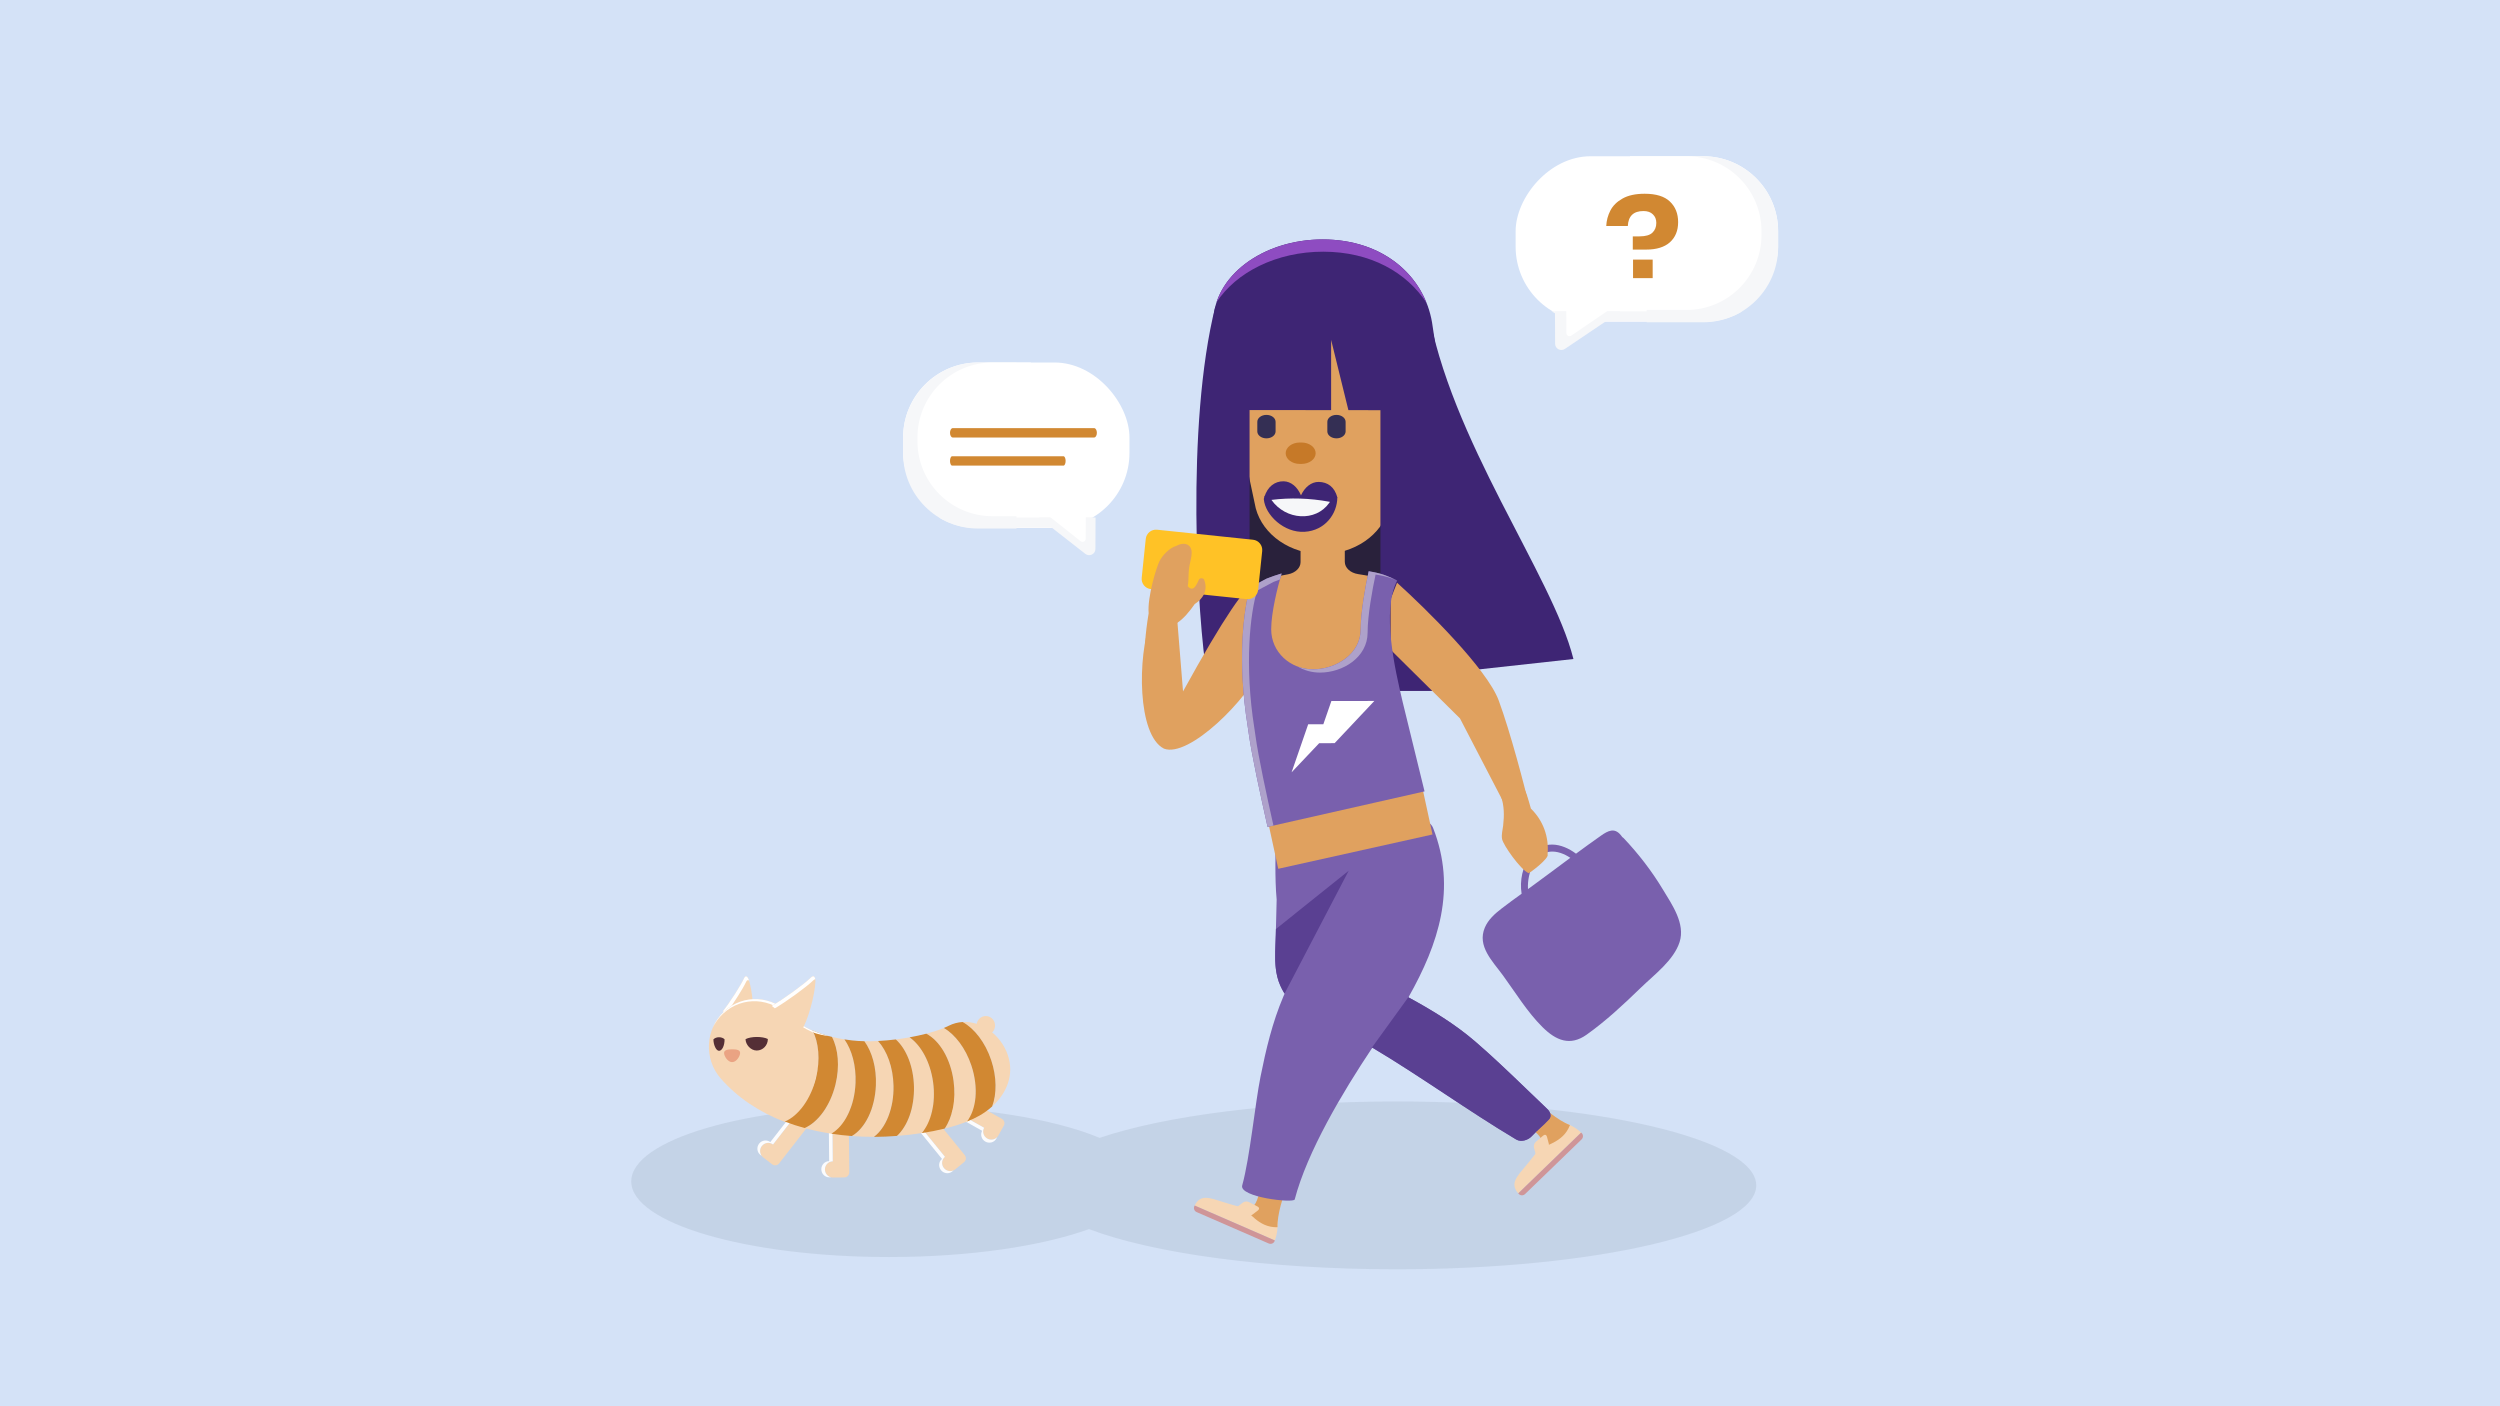 <svg width="800" height="450" viewBox="0 0 800 450" fill="none" xmlns="http://www.w3.org/2000/svg">
<rect width="800" height="450" fill="#D4E2F7"/>
<path opacity="0.1" fill-rule="evenodd" clip-rule="evenodd" d="M446.822 406.175C510.433 406.175 561.999 394.153 561.999 379.323C561.999 364.492 510.433 352.47 446.822 352.47C407.426 352.47 372.649 357.081 351.881 364.115C336.949 357.914 312.323 353.864 284.473 353.864C238.924 353.864 202 364.696 202 378.058C202 391.42 238.924 402.252 284.473 402.252C310.308 402.252 333.368 398.767 348.49 393.312C368.726 401.027 405.195 406.175 446.822 406.175Z" fill="#3B4A57"/>
<path d="M480.947 312.129C484.978 317.671 488.719 323.827 493.591 328.667C497.953 332.998 502.446 334.834 507.719 331.098C513.957 326.666 519.652 321.312 525.132 316.004C529.388 311.875 535.595 307.303 537.469 301.458C539.36 295.577 535.056 289.494 532.158 284.693C528.585 278.756 524.352 273.261 519.591 268.226C519.439 268.071 519.282 267.952 519.112 267.843C518.977 267.653 518.842 267.463 518.694 267.283C516.655 264.737 514.569 265.828 512.28 267.434C509.6 269.308 506.961 271.237 504.321 273.178C499.766 269.758 493.724 268.579 489.663 273.939C487.253 277.129 486.236 281.783 486.912 285.996C484.752 287.557 482.592 289.118 480.498 290.738C478.351 292.387 476.234 294.274 475.151 296.814C472.594 302.804 477.677 307.635 480.947 312.129ZM490.623 283.298C490.065 283.704 489.508 284.11 488.952 284.505C488.8 281.728 489.451 278.835 490.59 276.622C493.349 271.25 498.478 271.791 502.5 274.501C498.548 277.438 494.594 280.4 490.623 283.298Z" fill="#7960AD"/>
<path d="M489.89 258.751C488.927 255.421 488.484 253.422 487.041 251.162L480.277 254.486C480.278 254.591 480.294 254.697 480.337 254.822C481.365 257.98 481.38 260.918 481.006 264.219C480.843 265.686 480.399 267.027 480.666 268.507C481.013 270.399 486.461 278.176 489.126 279.406C489.311 279.579 495.929 274.601 495.227 273.377C495.724 267.784 493.818 262.589 489.89 258.751Z" fill="#E0A15F"/>
<path d="M409.746 100.468C413.012 99.992 420.057 98.49 422.812 100.968C425.213 103.141 424.116 105.802 422.287 107.73C423.762 108.572 425.846 108.89 426.736 110.562C427.297 111.612 426.931 112.906 427.614 113.687C428.686 114.919 430.563 115.469 431.685 116.848C433.464 119.021 434.134 121.987 433.074 124.635C432.55 125.929 431.685 126.93 430.539 127.723C429.734 128.285 429.527 128.151 429.405 128.968C429.332 129.457 430.027 130.58 430.088 131.153C430.636 137.329 420.983 141.528 416.047 139.331C411.842 137.464 410.758 131.995 411.233 126.991C411.221 126.967 411.209 126.954 411.209 126.93C410.453 124.867 409.709 122.804 408.966 120.742L408.954 120.729C406.711 118.703 403.932 117.483 400.885 117.458C399.435 117.446 397.716 118.117 396.205 117.91C395.364 119.716 392.073 119.411 392.073 116.982C392.073 107.218 401.056 101.725 409.746 100.468Z" fill="#2C294C"/>
<path d="M404.823 110.27C414.634 112.54 419.156 124.66 415.621 133.571C416.669 138.087 418.449 142.42 420.155 146.716C421.886 151.086 421.788 153.515 417.376 155.797C413.208 157.946 409.734 159.508 406.712 155.089C404.823 152.319 403.567 149.206 402.556 146.008C397.217 146.057 393.549 141.59 392.013 136.707C389.136 127.529 390.319 106.925 404.823 110.27Z" fill="#DE614B"/>
<path d="M394.56 110.44C396.34 109.927 398.156 109.683 399.972 109.695C399.691 108.157 401.385 106.314 403.238 107.266C406.529 108.975 409.161 111.123 411.319 113.601C411.843 114.016 412.355 114.443 412.83 114.919C414.061 116.128 414.939 117.617 416.084 118.886C417.23 120.155 418.376 121.144 419.168 122.694C420.655 125.599 420.728 128.968 419.619 131.983C419.229 133.033 418.205 133.594 417.254 133.533C417.742 134.387 418.242 134.961 418.485 134.461C419.692 131.971 423.373 134.143 422.191 136.633C420.923 139.306 417.864 139.807 415.475 138.196C412.611 136.243 411.502 132.557 411.843 129.261C412.111 126.698 412.915 125.489 410.368 123.695C408.784 122.584 407.979 121.803 406.846 120.131C404.237 116.286 400.557 113.845 395.706 114.638C393.012 115.078 391.818 111.245 394.56 110.44Z" fill="#2C294C"/>
<path d="M403.287 162.425C404.371 162.437 405.456 162.242 406.517 161.924C406.638 162.266 406.76 162.596 406.931 162.925C407.089 163.267 407.516 163.462 407.882 163.474C410.051 163.487 412.196 160.582 413.744 158.946C413.842 159.019 413.951 159.105 414.049 159.178C414.731 160.752 417.145 161.949 418.229 162.779C419.07 163.413 419.997 162.364 419.838 161.546C419.802 161.338 419.777 161.143 419.765 160.948C422.215 160.276 424.055 157.725 423.556 155.223C424.36 155.357 425.274 154.54 424.713 153.649C423.738 152.135 422.702 150.707 421.593 149.291C421.325 148.937 420.63 148.864 420.277 149.12C418.473 150.426 414.89 153.197 413.842 155.992C413.257 155.577 412.672 155.162 412.074 154.747C410.734 153.795 408.869 151.757 407.053 151.732C405.883 151.72 405.054 152.489 404.542 153.441C403.335 155.663 403.177 158.665 402.239 161.045C401.958 161.717 402.641 162.412 403.287 162.425ZM406.041 159.788C405.663 159.898 405.286 159.996 404.908 160.069C405.164 159.337 405.395 158.592 405.602 157.835C405.602 158.006 405.602 158.165 405.602 158.336C405.602 158.702 405.749 158.983 405.968 159.153C405.992 159.361 406.017 159.568 406.041 159.788Z" fill="#F7D5D9"/>
<path d="M391.573 384.704C396.772 386.32 401.958 387.828 401.872 385.063L408.565 387.978C408.999 392.266 408.931 394.21 407.951 396.933L382.294 385.758C384.164 381.984 387.178 383.339 391.573 384.704Z" fill="#F6D6B4"/>
<path d="M396.809 386.036C399.889 387.466 402.518 392.902 408.801 392.715C408.619 388.56 410.982 381.896 410.982 381.896C410.982 381.896 406.408 380.595 403.295 379.239C402.127 390.4 396.809 386.036 396.809 386.036Z" fill="#E0A15F"/>
<path d="M405.969 397.904L401.624 396.011L382.944 387.877C382.198 387.552 381.856 386.699 382.184 385.994C382.222 385.916 382.26 385.839 382.296 385.764L407.95 396.935C407.923 397.008 407.898 397.085 407.872 397.155C407.595 397.891 406.726 398.234 405.969 397.904Z" fill="#CF9598"/>
<path d="M398.74 388.914L395.962 387.479C395.394 387.187 395.34 386.64 395.84 386.257L397.72 384.822C398.221 384.439 399.088 384.368 399.655 384.661L402.434 386.096C403.001 386.388 403.056 386.935 402.555 387.318L400.675 388.753C400.175 389.136 399.308 389.206 398.74 388.914Z" fill="#F6D6B4"/>
<path d="M488.407 372.887C491.885 368.695 495.259 364.474 492.673 363.493L497.922 358.417C502.045 359.66 503.815 360.469 505.953 362.421L485.834 381.878C483.065 378.7 485.467 376.43 488.407 372.887Z" fill="#F6D6B4"/>
<path d="M491.643 368.553C494.14 366.251 500.16 365.904 502.388 360.019C498.483 358.595 493.238 353.854 493.238 353.854C493.238 353.854 490.29 357.587 487.85 359.947C497.702 365.306 491.643 368.553 491.643 368.553Z" fill="#E0A15F"/>
<path d="M506.092 364.621L502.684 367.917L488.033 382.087C487.447 382.653 486.529 382.641 486.003 382.068C485.946 382.003 485.889 381.938 485.834 381.875L505.956 362.416C506.012 362.469 506.074 362.521 506.128 362.572C506.702 363.111 506.686 364.047 506.092 364.621Z" fill="#CF9598"/>
<path d="M495.033 367.87L492.647 369.891C492.16 370.304 491.635 370.144 491.473 369.534L490.867 367.245C490.705 366.635 490.971 365.806 491.458 365.393L493.843 363.372C494.33 362.959 494.855 363.118 495.017 363.728L495.624 366.018C495.786 366.628 495.52 367.457 495.033 367.87Z" fill="#F6D6B4"/>
<path d="M397.507 379.322C399.961 370.547 401.592 353.371 403.369 344.513C405.109 335.85 407.14 327.187 410.693 318.841C410.814 318.553 410.947 318.273 411.067 317.985C410.016 316.28 409.206 314.491 408.735 312.591C407.647 308.167 408.143 303.575 408.251 299.104C408.336 295.359 408.433 291.624 408.529 287.879C407.865 280.549 408.251 273.069 408.155 266.111C408.106 262.636 413.001 261.612 415.938 263.028C417.449 261.975 419.455 261.36 421.86 261.537C424.507 261.733 426.622 262.907 427.987 264.537C434.308 263.121 440.593 261.593 446.829 259.944C449.935 259.115 452.038 260.559 452.69 262.441C455.035 262.031 457.718 262.72 458.612 265.002C466.178 284.358 460.389 302 450.696 319.149C458.407 323.331 465.706 327.802 472.063 333.279C480.112 340.219 487.497 347.643 495.123 354.862C496.053 355.746 496.67 357.172 495.679 358.215C493.262 360.786 492.512 361.074 490.107 363.645C489.08 364.735 486.844 365.62 485.188 364.642C469.924 355.551 454.431 344.327 439.154 335.245C429.486 349.72 418.295 368.601 414.306 383.821C414.004 385.088 396.444 383.122 397.507 379.322Z" fill="#7960AD"/>
<path d="M409.039 278.014L405.992 263.977L455.354 252.992L458.401 267.029L409.039 278.014Z" fill="#E0A15F"/>
<path d="M400.058 114.125L388.926 97.992C379.363 136.093 383.149 197.859 386.295 216.931H397.305" fill="#3E2574"/>
<path d="M445.671 114.125L456.803 97.992C463.886 140.698 496.794 184.029 503.498 210.882L448.423 216.931" fill="#3E2574"/>
<path d="M447.432 114.456H397.461V187.691H447.432V114.456Z" fill="#29213B"/>
<path d="M390.062 107.271L401.843 162.664C404.14 171.231 412.975 177.298 423.155 177.298C433.336 177.298 442.171 171.231 444.467 162.664L456.276 107.271H390.062Z" fill="#E0A15F"/>
<path d="M415.937 141.603H416.491C418.988 141.603 421.013 143.137 421.013 145.029C421.013 146.922 418.988 148.456 416.491 148.456H415.937C413.44 148.456 411.415 146.922 411.415 145.029C411.415 143.137 413.44 141.603 415.937 141.603Z" fill="#C67928"/>
<path d="M401.359 120.526L416.207 120.24C417.595 120.213 418.751 121.044 418.786 122.096C418.822 123.148 417.724 124.024 416.336 124.051L401.489 124.337C400.101 124.364 398.945 123.533 398.909 122.481C398.87 121.426 399.967 120.553 401.359 120.526Z" fill="#542F36"/>
<path d="M438.919 184.469C437.491 184.189 436.044 183.935 434.581 183.712C432.112 183.336 430.335 181.691 430.335 179.781V164.781C430.335 161.819 427.165 159.417 423.257 159.417C419.348 159.417 416.179 161.819 416.179 164.781V179.886C416.179 181.721 414.535 183.324 412.188 183.771C410.379 184.117 408.649 184.478 407.135 184.743C404.878 186.644 404.776 188.009 404.776 190.554C404.776 196.889 402.023 214.839 423.257 214.839C444.49 214.839 441.738 196.889 441.738 190.554C441.738 188.322 440.704 186.236 438.919 184.469Z" fill="#E0A15F"/>
<path d="M427.672 140.274C426.055 140.274 424.746 139.282 424.746 138.057V134.982C424.746 133.757 426.055 132.765 427.672 132.765C429.288 132.765 430.597 133.757 430.597 134.982V138.057C430.597 139.282 429.288 140.274 427.672 140.274Z" fill="#342F54"/>
<path d="M405.261 140.274C403.645 140.274 402.336 139.282 402.336 138.057V134.982C402.336 133.757 403.645 132.765 405.261 132.765C406.878 132.765 408.187 133.757 408.187 134.982V138.057C408.187 139.282 406.878 140.274 405.261 140.274Z" fill="#342F54"/>
<path d="M458.252 117.998H441.737V221.101H458.252V117.998Z" fill="#3E2574"/>
<path d="M399.86 117.998H386.491V221.101H399.86V117.998Z" fill="#3E2574"/>
<path d="M423.31 76.618C403.976 76.597 388.279 88.46 388.259 103.112L388.22 131.199L425.96 131.241V108.759L431.485 131.246L458.212 131.276L460.399 117.453L458.251 103.163C455.71 88.262 442.629 76.639 423.31 76.618Z" fill="#3E2574"/>
<path fill-rule="evenodd" clip-rule="evenodd" d="M389.282 96.746C393.063 85.173 406.872 76.6 423.309 76.618C439.84 76.636 451.803 85.148 456.504 96.941C450.14 87.154 438.547 80.558 423.458 80.541C408.491 80.525 395.527 87.128 389.282 96.746Z" fill="#8E4CC1"/>
<path d="M404.425 159.777L404.427 159.641C404.427 159.641 404.51 159.103 404.724 158.652C407.645 156.664 412.265 158.997 415.777 158.906C419.231 158.817 423.971 156.465 427.167 158.307C427.474 158.483 427.721 158.757 427.873 159.069C427.894 159.115 427.922 159.158 427.941 159.207C428.495 158.924 427.488 159.497 427.941 159.207C427.922 164.312 424.111 169.771 417.49 170.176C410.87 170.581 404.855 164.789 404.425 159.777Z" fill="#3E2574"/>
<path d="M422.014 154.213C419.62 154.17 417.502 155.905 416.313 158.521C415.215 155.865 413.158 154.055 410.764 154.013C407.963 153.963 405.57 155.732 404.577 159.118L427.952 159.205C427.072 155.786 424.815 154.263 422.014 154.213Z" fill="#3E2574"/>
<path d="M425.584 160.595L425.222 160.529C419.089 159.407 412.89 159.217 406.854 159.965C411.468 166.506 421.037 167.029 425.316 160.973L425.584 160.595Z" fill="#F6F7F9"/>
<path d="M479.58 224.134C475.863 214.091 456.351 194.84 447.059 186.471L444.994 191.702V207.918L467.191 229.889L482.677 259.706L489.481 258.485C487.932 251.859 483.296 234.178 479.58 224.134Z" fill="#E0A15F"/>
<path d="M378.569 221.257C391.732 197.334 398.883 187.081 401.727 186.471L404.164 212.713C399.289 223.902 380.397 242.618 372.475 239.566C363.943 235.294 363.944 210.069 368.209 198.677H376.741L378.569 221.257Z" fill="#E0A15F"/>
<path d="M399.503 234.144C400.467 241.376 403.469 255.006 405.618 264.609L455.853 253.243L448.832 224.559C446.394 214.184 442.049 195.466 447.095 185.79C445.812 185.129 444.504 184.549 443.173 184.06C441.71 183.521 439.936 183.111 437.976 182.809C436.91 187.74 435.424 195.938 435.424 201.368C435.424 209.302 427.502 214.184 420.189 214.184C412.876 214.184 406.782 208.691 406.782 201.368C406.782 195.993 408.833 187.812 410.113 183.512C410.025 183.536 409.941 183.56 409.863 183.584C408.344 184.05 406.823 184.566 405.33 185.157L400.079 187.941C397.899 194.89 395.911 211.524 399.215 232.174L399.503 234.144Z" fill="#7960AD"/>
<path fill-rule="evenodd" clip-rule="evenodd" d="M405.618 264.609C403.469 255.006 400.467 241.376 399.503 234.144L399.215 232.174C395.911 211.524 397.899 194.89 400.079 187.941L405.33 185.157C406.823 184.566 408.344 184.05 409.863 183.584C409.941 183.56 410.025 183.536 410.113 183.512C409.94 184.094 409.753 184.746 409.558 185.453C408.882 185.69 408.209 185.939 407.542 186.203L402.291 188.987C400.11 195.936 398.123 212.57 401.426 233.22L401.714 235.19C402.63 242.06 405.385 254.703 407.501 264.183L405.618 264.609ZM447.086 185.786C445.805 185.127 444.501 184.548 443.173 184.06C441.71 183.521 439.936 183.111 437.976 182.809C436.91 187.74 435.424 195.938 435.424 201.368C435.424 209.302 427.502 214.184 420.189 214.184C418.47 214.184 416.819 213.881 415.298 213.321C417.367 214.539 419.807 215.23 422.4 215.23C429.713 215.23 437.635 210.348 437.635 202.414C437.635 196.984 439.122 188.786 440.188 183.855C442.148 184.157 443.921 184.567 445.385 185.106C445.956 185.316 446.523 185.543 447.086 185.786Z" fill="#AEA1CA"/>
<path d="M402.604 188.781L403.902 176.338C404.092 174.524 402.775 172.904 400.964 172.714L370.261 169.51C368.45 169.32 366.833 170.638 366.643 172.452L365.346 184.896C365.156 186.71 366.472 188.329 368.283 188.52L398.986 191.723C400.794 191.898 402.414 190.595 402.604 188.781Z" fill="#FFC226"/>
<path d="M366.425 205.693C366.648 202.524 367.038 199.371 367.568 196.257C367.112 191.032 370.106 181.318 371.08 179.483C372.007 177.739 374.177 175.293 376.486 174.663C378.454 173.457 381.213 173.792 381.336 176.713C381.385 178.151 380.859 179.669 380.62 181.064C380.343 182.599 380.348 184.062 380.289 185.62C380.257 186.301 380.202 186.953 380.079 187.586C382.059 189.916 383.134 186.399 383.674 185.455C384.019 184.861 385.078 184.902 385.337 185.559C386.635 188.86 384.943 191.657 382.319 193.287C380.7 195.609 378.69 198.123 376.441 199.482C376.025 201.406 375.427 203.316 374.99 205.128C374.844 205.732 374.195 205.859 373.697 205.66C373.234 205.815 372.628 205.571 372.432 205.067C372.028 205.524 371.303 205.517 370.942 205.094C370.501 205.87 369.227 205.74 369.154 204.767C368.966 204.985 368.706 205.085 368.428 205.089C368.41 205.34 368.377 205.593 368.363 205.859C368.271 207.078 366.34 206.944 366.425 205.693Z" fill="#E0A15F"/>
<path d="M439.785 224.309L426.046 224.312L423.47 231.764H418.622L413.306 247.146L422.141 237.816L427.076 237.813L439.785 224.309Z" fill="white"/>
<path fill-rule="evenodd" clip-rule="evenodd" d="M450.902 318.784C450.834 318.906 450.765 319.028 450.696 319.15C458.407 323.332 465.706 327.803 472.063 333.28C477.857 338.275 483.307 343.521 488.75 348.761C490.868 350.801 492.986 352.84 495.123 354.862C496.053 355.747 496.67 357.172 495.679 358.216C494.479 359.492 493.69 360.206 492.905 360.916C492.109 361.636 491.318 362.352 490.107 363.646C489.08 364.736 486.844 365.621 485.188 364.643C477.589 360.117 469.934 355.063 462.276 350.007C454.552 344.907 446.826 339.806 439.154 335.246C439.097 335.332 439.039 335.419 438.981 335.505L438.9 335.382L450.902 318.784Z" fill="#5A4092"/>
<path fill-rule="evenodd" clip-rule="evenodd" d="M411.047 317.951C410.006 316.256 409.204 314.479 408.735 312.591C407.86 309.029 408.01 305.359 408.159 301.73C408.195 300.851 408.231 299.975 408.252 299.103C408.266 298.498 408.28 297.892 408.294 297.287L431.588 278.624L411.047 317.951Z" fill="#5A4092"/>
<g filter="url(#filter0_i)">
<path d="M314.478 331.21C316.114 331.199 317.431 329.828 317.42 328.149C317.409 326.47 316.074 325.118 314.438 325.13C312.802 325.142 311.485 326.513 311.496 328.192C311.507 329.871 312.842 331.222 314.478 331.21Z" fill="#F6D6B4"/>
</g>
<path d="M247.363 366.234C246.263 365.379 244.659 365.599 243.782 366.729C242.903 367.858 243.083 369.468 244.183 370.323L247.085 372.579C247.774 373.114 248.777 372.976 249.326 372.27L259.884 358.708L255.735 355.482L247.363 366.234Z" fill="#F6D6B4"/>
<path d="M266.479 371.627C265.086 371.64 263.965 372.809 263.98 374.239C263.992 375.67 265.134 376.819 266.527 376.806L270.203 376.771C271.075 376.763 271.775 376.031 271.767 375.136L271.614 357.95L266.358 358L266.479 371.627Z" fill="#F6D6B4"/>
<path d="M302.385 370.184C301.304 371.064 301.158 372.677 302.062 373.785C302.964 374.895 304.574 375.082 305.654 374.202L308.505 371.881C309.181 371.33 309.272 370.322 308.707 369.628L297.865 356.292L293.789 359.61L302.385 370.184Z" fill="#F6D6B4"/>
<path d="M314.918 360.882C314.24 362.099 314.701 363.651 315.95 364.347C317.199 365.044 318.763 364.622 319.442 363.405L321.232 360.195C321.656 359.433 321.367 358.463 320.586 358.026L305.58 349.647L303.02 354.238L314.918 360.882Z" fill="#F6D6B4"/>
<path d="M242.916 365.965C243.793 364.836 245.398 364.616 246.498 365.471L254.869 354.718L259.019 357.944L258.975 358.001L255.734 355.482L247.362 366.234C246.262 365.379 244.658 365.599 243.781 366.729C243.031 367.692 243.052 369.005 243.757 369.901L243.318 369.559C242.218 368.704 242.038 367.094 242.916 365.965Z" fill="#FCFCFD"/>
<path d="M262.826 374.177C262.812 372.747 263.932 371.577 265.326 371.564L265.205 357.937L270.461 357.887L270.461 357.959L266.357 357.999L266.477 371.625C265.084 371.639 263.963 372.808 263.978 374.238C263.989 375.458 264.821 376.474 265.931 376.738L265.374 376.744C263.98 376.757 262.839 375.607 262.826 374.177Z" fill="#FCFCFD"/>
<path d="M301.123 374.457C300.219 373.349 300.365 371.736 301.446 370.856L292.849 360.282L296.926 356.963L296.971 357.02L293.788 359.611L302.384 370.185C301.303 371.065 301.157 372.678 302.061 373.786C302.831 374.733 304.115 375.008 305.147 374.522L304.715 374.874C303.634 375.753 302.025 375.567 301.123 374.457Z" fill="#FCFCFD"/>
<path d="M315.325 365.319C314.076 364.623 313.615 363.071 314.293 361.853L302.395 355.209L304.955 350.618L305.018 350.654L303.019 354.239L314.917 360.883C314.238 362.1 314.699 363.653 315.949 364.349C317.014 364.943 318.309 364.724 319.088 363.891L318.817 364.377C318.138 365.594 316.574 366.016 315.325 365.319Z" fill="#FCFCFD"/>
<path d="M231.267 323.669C233.365 321.087 237.096 315.257 238.111 313.018C238.68 311.766 239.368 312.81 239.578 313.436C240.788 317.018 241.343 323.867 240.796 326.452" fill="#F6D6B4"/>
<path d="M238.112 313.017C237.097 315.255 233.366 321.085 231.268 323.668L232.545 324.041C234.688 321.198 237.818 316.25 238.735 314.229C239.054 313.525 239.411 313.547 239.7 313.811C239.661 313.682 239.62 313.556 239.579 313.434C239.369 312.808 238.681 311.764 238.112 313.017Z" fill="white"/>
<path d="M298.593 346.347C297.715 339.873 294.75 334.532 291.061 331.947C289.627 332.205 288.152 332.431 286.662 332.617C290.007 335.635 292.327 341.27 292.468 347.775C292.615 354.497 290.394 360.401 286.998 363.497C289.531 363.303 292.228 363.008 294.947 362.592C297.962 359.112 299.495 352.995 298.593 346.347Z" fill="#F6D6B4"/>
<path d="M285.923 347.428C285.795 341.492 283.849 336.282 280.968 333.122C279.477 333.197 278.011 333.224 276.596 333.193C279.056 336.553 280.515 341.663 280.285 347.323C279.981 354.817 276.802 361.102 272.571 363.532C274.928 363.712 277.303 363.798 279.676 363.793C283.504 360.926 286.08 354.65 285.923 347.428Z" fill="#F6D6B4"/>
<path d="M273.771 346.546C273.996 340.992 272.594 335.968 270.216 332.605C268.829 332.385 267.496 332.119 266.22 331.806C268.219 335.638 268.77 341.232 267.351 347.035C265.685 353.849 261.76 359.102 257.47 360.971C260.2 361.717 263.051 362.32 266.009 362.775C270.265 360.367 273.465 354.066 273.771 346.546Z" fill="#F6D6B4"/>
<path d="M310.838 340.956C308.993 335.417 305.672 331.098 302.053 328.948C300.477 329.604 298.552 330.226 296.409 330.783C300.64 332.977 304.166 338.752 305.136 345.915C305.956 351.961 304.762 357.571 302.273 361.157C304.77 360.543 307.174 359.804 309.372 358.927C312.459 355.087 313.201 348.05 310.838 340.956Z" fill="#F6D6B4"/>
<path d="M261.178 345.063C262.594 339.274 262.049 333.693 260.063 329.861C257 328.496 254.519 326.779 252.754 324.763C247.273 318.5 237.884 317.984 231.779 323.608C225.675 329.232 225.168 338.867 230.647 345.127C235.934 351.168 242.888 355.853 251.194 359.041C255.523 357.212 259.5 351.932 261.178 345.063Z" fill="#F6D6B4"/>
<path d="M261.779 341.776C261.648 342.857 261.449 343.956 261.179 345.063C260.739 346.86 260.143 348.549 259.424 350.095C260.008 348.738 260.498 347.281 260.874 345.743C261.206 344.385 261.52 343.059 261.779 341.776Z" fill="white"/>
<path d="M260.364 330.478C260.268 330.267 260.168 330.061 260.063 329.86C257 328.496 254.519 326.779 252.754 324.762C247.273 318.5 237.884 317.984 231.779 323.608C230.123 325.134 228.878 326.955 228.054 328.925C228.869 327.217 230.011 325.637 231.475 324.289C237.579 318.665 246.969 319.181 252.45 325.443C254.026 327.244 257.465 329.124 260.364 330.478Z" fill="white"/>
<path d="M322.479 337.563C320.294 331.208 314.173 326.673 308.045 327.038C311.799 329.111 315.278 333.532 317.183 339.251C318.999 344.7 318.981 350.115 317.477 354.073C322.176 349.834 324.646 343.864 322.479 337.563Z" fill="#F6D6B4"/>
<path d="M280.287 347.32C280.517 341.66 279.057 336.55 276.598 333.19C275.226 333.161 273.902 333.079 272.652 332.936C271.823 332.842 271.009 332.731 270.214 332.606C272.592 335.966 273.994 340.993 273.769 346.547C273.463 354.067 270.263 360.367 266.007 362.778C267.113 362.947 268.231 363.099 269.369 363.23C270.431 363.351 271.5 363.449 272.571 363.531C276.803 361.099 279.983 354.815 280.287 347.32Z" fill="#D18832"/>
<path d="M267.354 347.037C268.773 341.234 268.222 335.641 266.223 331.809C263.955 331.253 261.875 330.553 260.009 329.722C261.997 333.555 262.54 339.134 261.124 344.925C259.445 351.795 255.469 357.075 251.139 358.904C253.17 359.684 255.283 360.376 257.473 360.974C261.763 359.102 265.688 353.85 267.354 347.037Z" fill="#D18832"/>
<path fill-rule="evenodd" clip-rule="evenodd" d="M265.309 331.57C263.394 331.056 261.621 330.435 260.009 329.718C260.132 329.956 260.25 330.2 260.362 330.451C261.722 330.928 263.757 331.402 265.309 331.57Z" fill="white"/>
<path d="M292.473 347.773C292.332 341.269 290.012 335.633 286.667 332.616C284.768 332.854 282.848 333.026 280.965 333.122C283.846 336.282 285.791 341.492 285.919 347.428C286.077 354.652 283.501 360.926 279.671 363.793C279.842 363.792 280.013 363.794 280.183 363.793C282.219 363.778 284.534 363.685 287.003 363.497C290.399 360.4 292.619 354.495 292.473 347.773Z" fill="#D18832"/>
<path d="M305.141 345.912C304.169 338.751 300.645 332.974 296.414 330.779C294.741 331.214 292.939 331.608 291.063 331.946C294.75 334.533 297.715 339.872 298.595 346.346C299.497 352.994 297.964 359.11 294.951 362.592C297.41 362.217 299.887 361.742 302.281 361.152C304.767 357.566 305.961 351.958 305.141 345.912Z" fill="#D18832"/>
<path d="M317.183 339.253C315.278 333.535 311.799 329.113 308.045 327.04C306.52 327.132 304.996 327.526 303.532 328.271C303.082 328.501 302.587 328.725 302.051 328.948C305.668 331.098 308.989 335.417 310.836 340.956C313.199 348.052 312.456 355.086 309.372 358.924C310.819 358.347 312.178 357.71 313.413 357.008C314.891 356.165 316.26 355.178 317.479 354.077C318.983 350.118 319.001 344.702 317.183 339.253Z" fill="#D18832"/>
<path d="M246.964 321.891C250.494 319.902 257.307 314.951 259.447 312.856C260.644 311.683 260.974 313.197 260.943 314.01C260.76 318.666 258.405 326.754 256.65 329.458" fill="#F6D6B4"/>
<path d="M259.447 312.857C257.307 314.952 250.494 319.903 246.964 321.892L247.95 322.663C251.536 320.597 258.115 315.806 260.21 313.755C260.479 313.491 260.705 313.363 260.892 313.332C260.758 312.615 260.349 311.974 259.447 312.857Z" fill="white"/>
<path d="M238.57 332.53C238.581 334.224 240.193 336.184 242.165 336.17C244.137 336.156 245.726 334.503 245.713 332.479C244.041 331.606 240.311 331.603 238.57 332.53Z" fill="#542F36"/>
<path d="M228.291 332.604C228.302 334.298 229.114 336.263 230.1 336.256C231.086 336.249 231.875 334.602 231.862 332.578C231.022 331.699 229.158 331.683 228.291 332.604Z" fill="#542F36"/>
<path d="M236.842 336.932C236.848 337.903 235.711 339.871 234.291 339.881C232.871 339.892 231.708 337.94 231.702 336.969C231.696 335.998 232.844 335.789 234.264 335.778C235.684 335.768 236.836 335.961 236.842 336.932Z" fill="#EAA383"/>
<path d="M239.633 340.754C239.731 342.193 238.644 343.44 237.205 343.538C235.767 343.637 234.521 342.55 234.424 341.11L239.633 340.754Z" fill="#F6D6B4"/>
<path d="M234.323 340.898C234.42 342.338 233.333 343.584 231.895 343.683C230.456 343.781 229.211 342.694 229.113 341.255L234.323 340.898Z" fill="#F6D6B4"/>
<rect x="289" y="116" width="72.429" height="52.931" rx="24" fill="white"/>
<path d="M289 140C289 126.745 299.745 116 313 116H325.273V169.132H313C299.745 169.132 289 158.386 289 145.132V140Z" fill="#F6F7F9"/>
<path d="M293.589 140C293.589 126.745 304.334 116 317.589 116H329.861V165.185H317.589C304.334 165.185 293.589 154.44 293.589 141.185V140Z" fill="white"/>
<path fill-rule="evenodd" clip-rule="evenodd" d="M310.112 168.828C306.614 168.468 303.343 167.342 300.469 165.62H349.96C347.087 167.342 343.815 168.468 340.317 168.828H310.112Z" fill="#F6F7F9"/>
<path d="M347.304 177.233C348.614 178.257 350.528 177.328 350.535 175.665L350.576 165.619L332.439 165.619L347.304 177.233Z" fill="#F6F7F9"/>
<path d="M345.802 173.191C346.456 173.709 347.42 173.245 347.423 172.411L347.479 158.623L327.405 158.623L345.802 173.191Z" fill="white"/>
<rect width="84" height="52.931" rx="24" transform="matrix(-1 0 0 1 569 50)" fill="white"/>
<path d="M569 74C569 60.745 558.255 50 545 50H526.933V103.132H545C558.255 103.132 569 92.386 569 79.132V74Z" fill="#F6F7F9"/>
<path d="M563.678 74C563.678 60.745 552.933 50 539.678 50H521.61V99.185H539.678C552.933 99.185 563.678 88.44 563.678 75.185V74Z" fill="white"/>
<path fill-rule="evenodd" clip-rule="evenodd" d="M547.884 102.828C551.383 102.468 554.656 101.342 557.53 99.62H496.469C499.343 101.342 502.615 102.468 506.115 102.828H547.884Z" fill="#F6F7F9"/>
<path d="M500.754 111.657C499.429 112.549 497.644 111.605 497.636 110.008L497.587 99.619L518.621 99.619L500.754 111.657Z" fill="#F6F7F9"/>
<path d="M502.808 107.406C502.146 107.858 501.248 107.386 501.244 106.585L501.179 92.623L524.459 92.623L502.808 107.406Z" fill="white"/>
<path fill-rule="evenodd" clip-rule="evenodd" d="M350.13 140H304.87C304.389 140 304 139.328 304 138.499C304 137.672 304.389 137 304.87 137H350.13C350.61 137 351 137.672 351 138.499C351 139.328 350.61 140 350.13 140Z" fill="#D18832"/>
<path fill-rule="evenodd" clip-rule="evenodd" d="M340.315 149H304.685C304.306 149 304 148.328 304 147.499C304 146.672 304.306 146 304.685 146H340.315C340.693 146 341 146.672 341 147.499C341 148.328 340.693 149 340.315 149Z" fill="#D18832"/>
<path d="M524.666 75.638C526.58 75.638 527.95 75.243 528.777 74.452C529.605 73.662 530.019 72.621 530.019 71.329C530.019 70.196 529.657 69.287 528.933 68.602C528.234 67.89 527.226 67.534 525.907 67.534C522.727 67.534 521.059 69.129 520.904 72.318H514C514.078 70.578 514.517 68.931 515.319 67.376C516.12 65.821 517.413 64.543 519.197 63.542C521.007 62.514 523.373 62 526.295 62C529.941 62 532.63 62.83 534.363 64.49C536.121 66.151 537 68.351 537 71.092C537 73.807 536.121 75.955 534.363 77.536C532.604 79.091 530.083 79.868 526.799 79.868H522.494V75.638H524.666ZM528.855 83.07V89H522.572V83.07H528.855Z" fill="#D18832"/>
<defs>
<filter id="filter0_i" x="311.495" y="325.13" width="5.924" height="6.081" filterUnits="userSpaceOnUse" color-interpolation-filters="sRGB">
<feFlood flood-opacity="0" result="BackgroundImageFix"/>
<feBlend mode="normal" in="SourceGraphic" in2="BackgroundImageFix" result="shape"/>
<feColorMatrix in="SourceAlpha" type="matrix" values="0 0 0 0 0 0 0 0 0 0 0 0 0 0 0 0 0 0 127 0" result="hardAlpha"/>
<feOffset dx="1"/>
<feComposite in2="hardAlpha" operator="arithmetic" k2="-1" k3="1"/>
<feColorMatrix type="matrix" values="0 0 0 0 1 0 0 0 0 1 0 0 0 0 1 0 0 0 1 0"/>
<feBlend mode="normal" in2="shape" result="effect1_innerShadow"/>
</filter>
</defs>
</svg>
